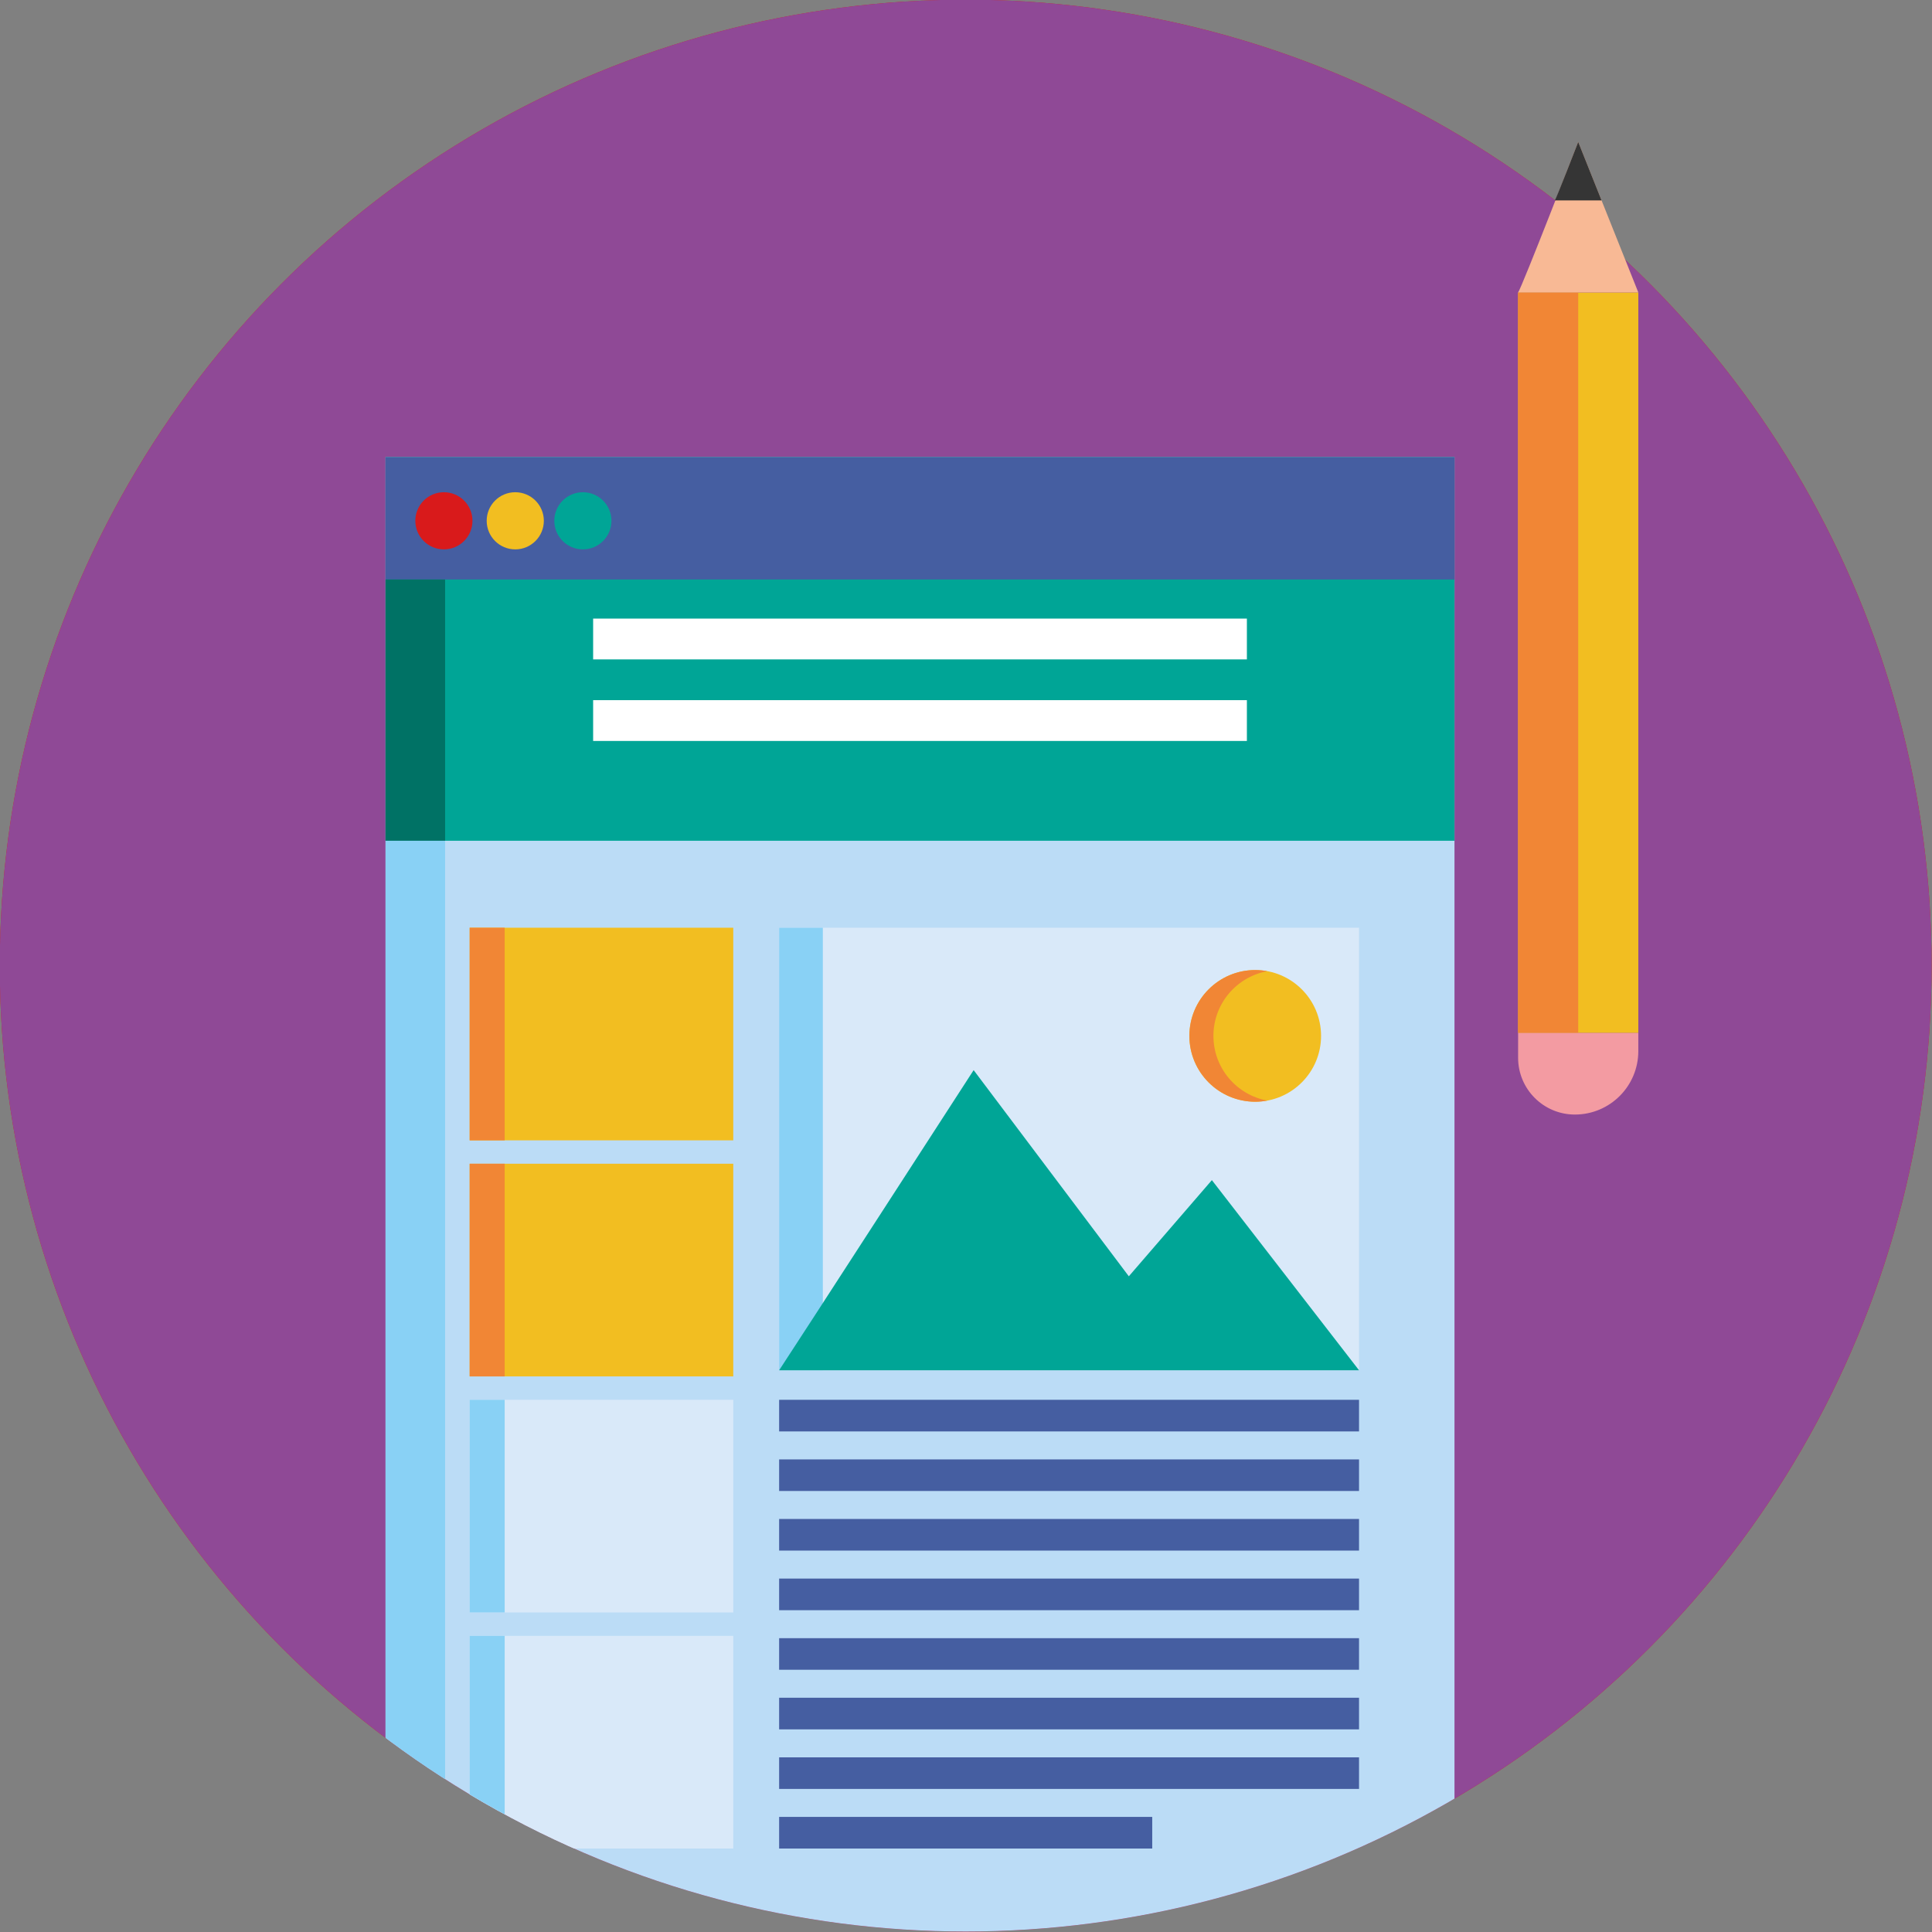 <?xml version="1.0" encoding="UTF-8"?><svg xmlns="http://www.w3.org/2000/svg" xmlns:xlink="http://www.w3.org/1999/xlink" height="281.2" preserveAspectRatio="xMidYMid meet" version="1.0" viewBox="70.9 72.0 281.2 281.2" width="281.2" zoomAndPan="magnify"><rect x="70.9" y="72.0" width="281.2" height="281.2" fill="#808080" stroke="none"/><g><circle cx="211.453" cy="212.538" fill="#d91a1b" r="140.587"/></g><defs><circle cx="211.453" cy="212.538" id="a" r="140.587"/></defs><use fill="#8f4996" overflow="visible" xlink:actuate="onLoad" xlink:href="#a" xlink:show="embed" xlink:type="simple" xmlns:xlink="http://www.w3.org/1999/xlink"/><clipPath id="b"><use overflow="visible" xlink:actuate="onLoad" xlink:href="#a" xlink:show="embed" xlink:type="simple" xmlns:xlink="http://www.w3.org/1999/xlink"/></clipPath><g clip-path="url(#b)"><g><path d="M127.015 138.535H282.598V354.102H127.015z" fill="#bbdcf6"/></g><g><path d="M184.301 207.025H268.706V271.442H184.301z" fill="#d9e9f9"/></g><g><circle cx="253.596" cy="222.771" fill="#f2be21" r="9.583"/></g><g><path d="M247.512,222.771c0-4.694,3.377-8.592,7.833-9.416c-0.568-0.105-1.151-0.167-1.75-0.167 c-5.292,0-9.583,4.29-9.583,9.583c0,5.292,4.29,9.583,9.583,9.583c0.598,0,1.182-0.062,1.75-0.167 C250.89,231.364,247.512,227.465,247.512,222.771z" fill="#f18635"/></g><g><path d="M184.301 207.025H190.663V271.442H184.301z" fill="#89d1f5"/></g><g><path d="M184.301,271.442c1.909-2.863,28.312-43.687,28.312-43.687l22.586,30.008l12.088-13.997l21.419,27.676 H184.301z" fill="#00a596"/></g><g><path d="M139.259 207.025H177.626V237.976H139.259z" fill="#f2be21"/></g><g><path d="M139.259 241.383H177.626V272.334H139.259z" fill="#f2be21"/></g><g><path d="M139.259 275.742H177.626V306.693H139.259z" fill="#d9e9f9"/></g><g><path d="M139.259 310.1H177.626V341.051H139.259z" fill="#d9e9f9"/></g><g><path d="M139.259 207.025H144.354V237.976H139.259z" fill="#f18635"/></g><g><path d="M139.259 241.383H144.354V272.334H139.259z" fill="#f18635"/></g><g><path d="M139.259 275.742H144.354V306.693H139.259z" fill="#89d1f5"/></g><g><path d="M139.259 310.1H144.354V341.051H139.259z" fill="#89d1f5"/></g><g><path d="M184.301 275.742H268.706V280.342H184.301z" fill="#455ea1"/></g><g><path d="M184.301 284.414H268.706V289.014H184.301z" fill="#455ea1"/></g><g><path d="M184.301 293.087H268.706V297.687H184.301z" fill="#455ea1"/></g><g><path d="M184.301 301.76H268.706V306.36H184.301z" fill="#455ea1"/></g><g><path d="M184.301 310.433H268.706V315.033H184.301z" fill="#455ea1"/></g><g><path d="M184.301 319.105H268.706V323.705H184.301z" fill="#455ea1"/></g><g><path d="M184.301 327.778H268.706V332.378H184.301z" fill="#455ea1"/></g><g><path d="M184.301 336.451H238.605V341.051H184.301z" fill="#455ea1"/></g><g><path d="M127.015 138.535H282.598V194.372H127.015z" fill="#00a596"/></g><g><path d="M127.015 138.535H282.598V156.343H127.015z" fill="#455ea1"/></g><g><path d="M127.015 156.342H135.685V194.372H127.015z" fill="#007265"/></g><g><path d="M127.015 194.372H135.685V354.102H127.015z" fill="#89d1f5"/></g><g><circle cx="155.737" cy="147.802" fill="#00a596" r="4.159"/></g><g><circle cx="145.896" cy="147.802" fill="#f2be21" r="4.159"/></g><g><circle cx="135.508" cy="147.802" fill="#d91a1b" r="4.159"/></g><g fill="#fff"><path d="M157.23 162.037H252.383V167.973H157.23z" fill="inherit"/><path d="M157.23 173.909H252.383V179.845H157.23z" fill="inherit"/></g></g><g><g><path d="M291.859 114.565H309.354V222.348H291.859z" fill="#f2be21"/></g><g><path d="M291.859 114.565H300.607V222.348H291.859z" fill="#f18635"/></g><g><path d="M291.859,114.565c0.586-0.82,8.748-21.908,8.748-21.908l8.748,21.908H291.859z" fill="#f8b995"/></g><g><path d="M297.209,101.166c0.228-0.319,3.398-8.509,3.398-8.509l3.398,8.509H297.209z" fill="#353535"/></g><g><path d="M300.12,234.221L300.12,234.221c-4.562,0-8.261-3.699-8.261-8.261v-3.611h17.495v2.638 C309.354,230.086,305.22,234.221,300.12,234.221z" fill="#f39ba2"/></g></g></svg>